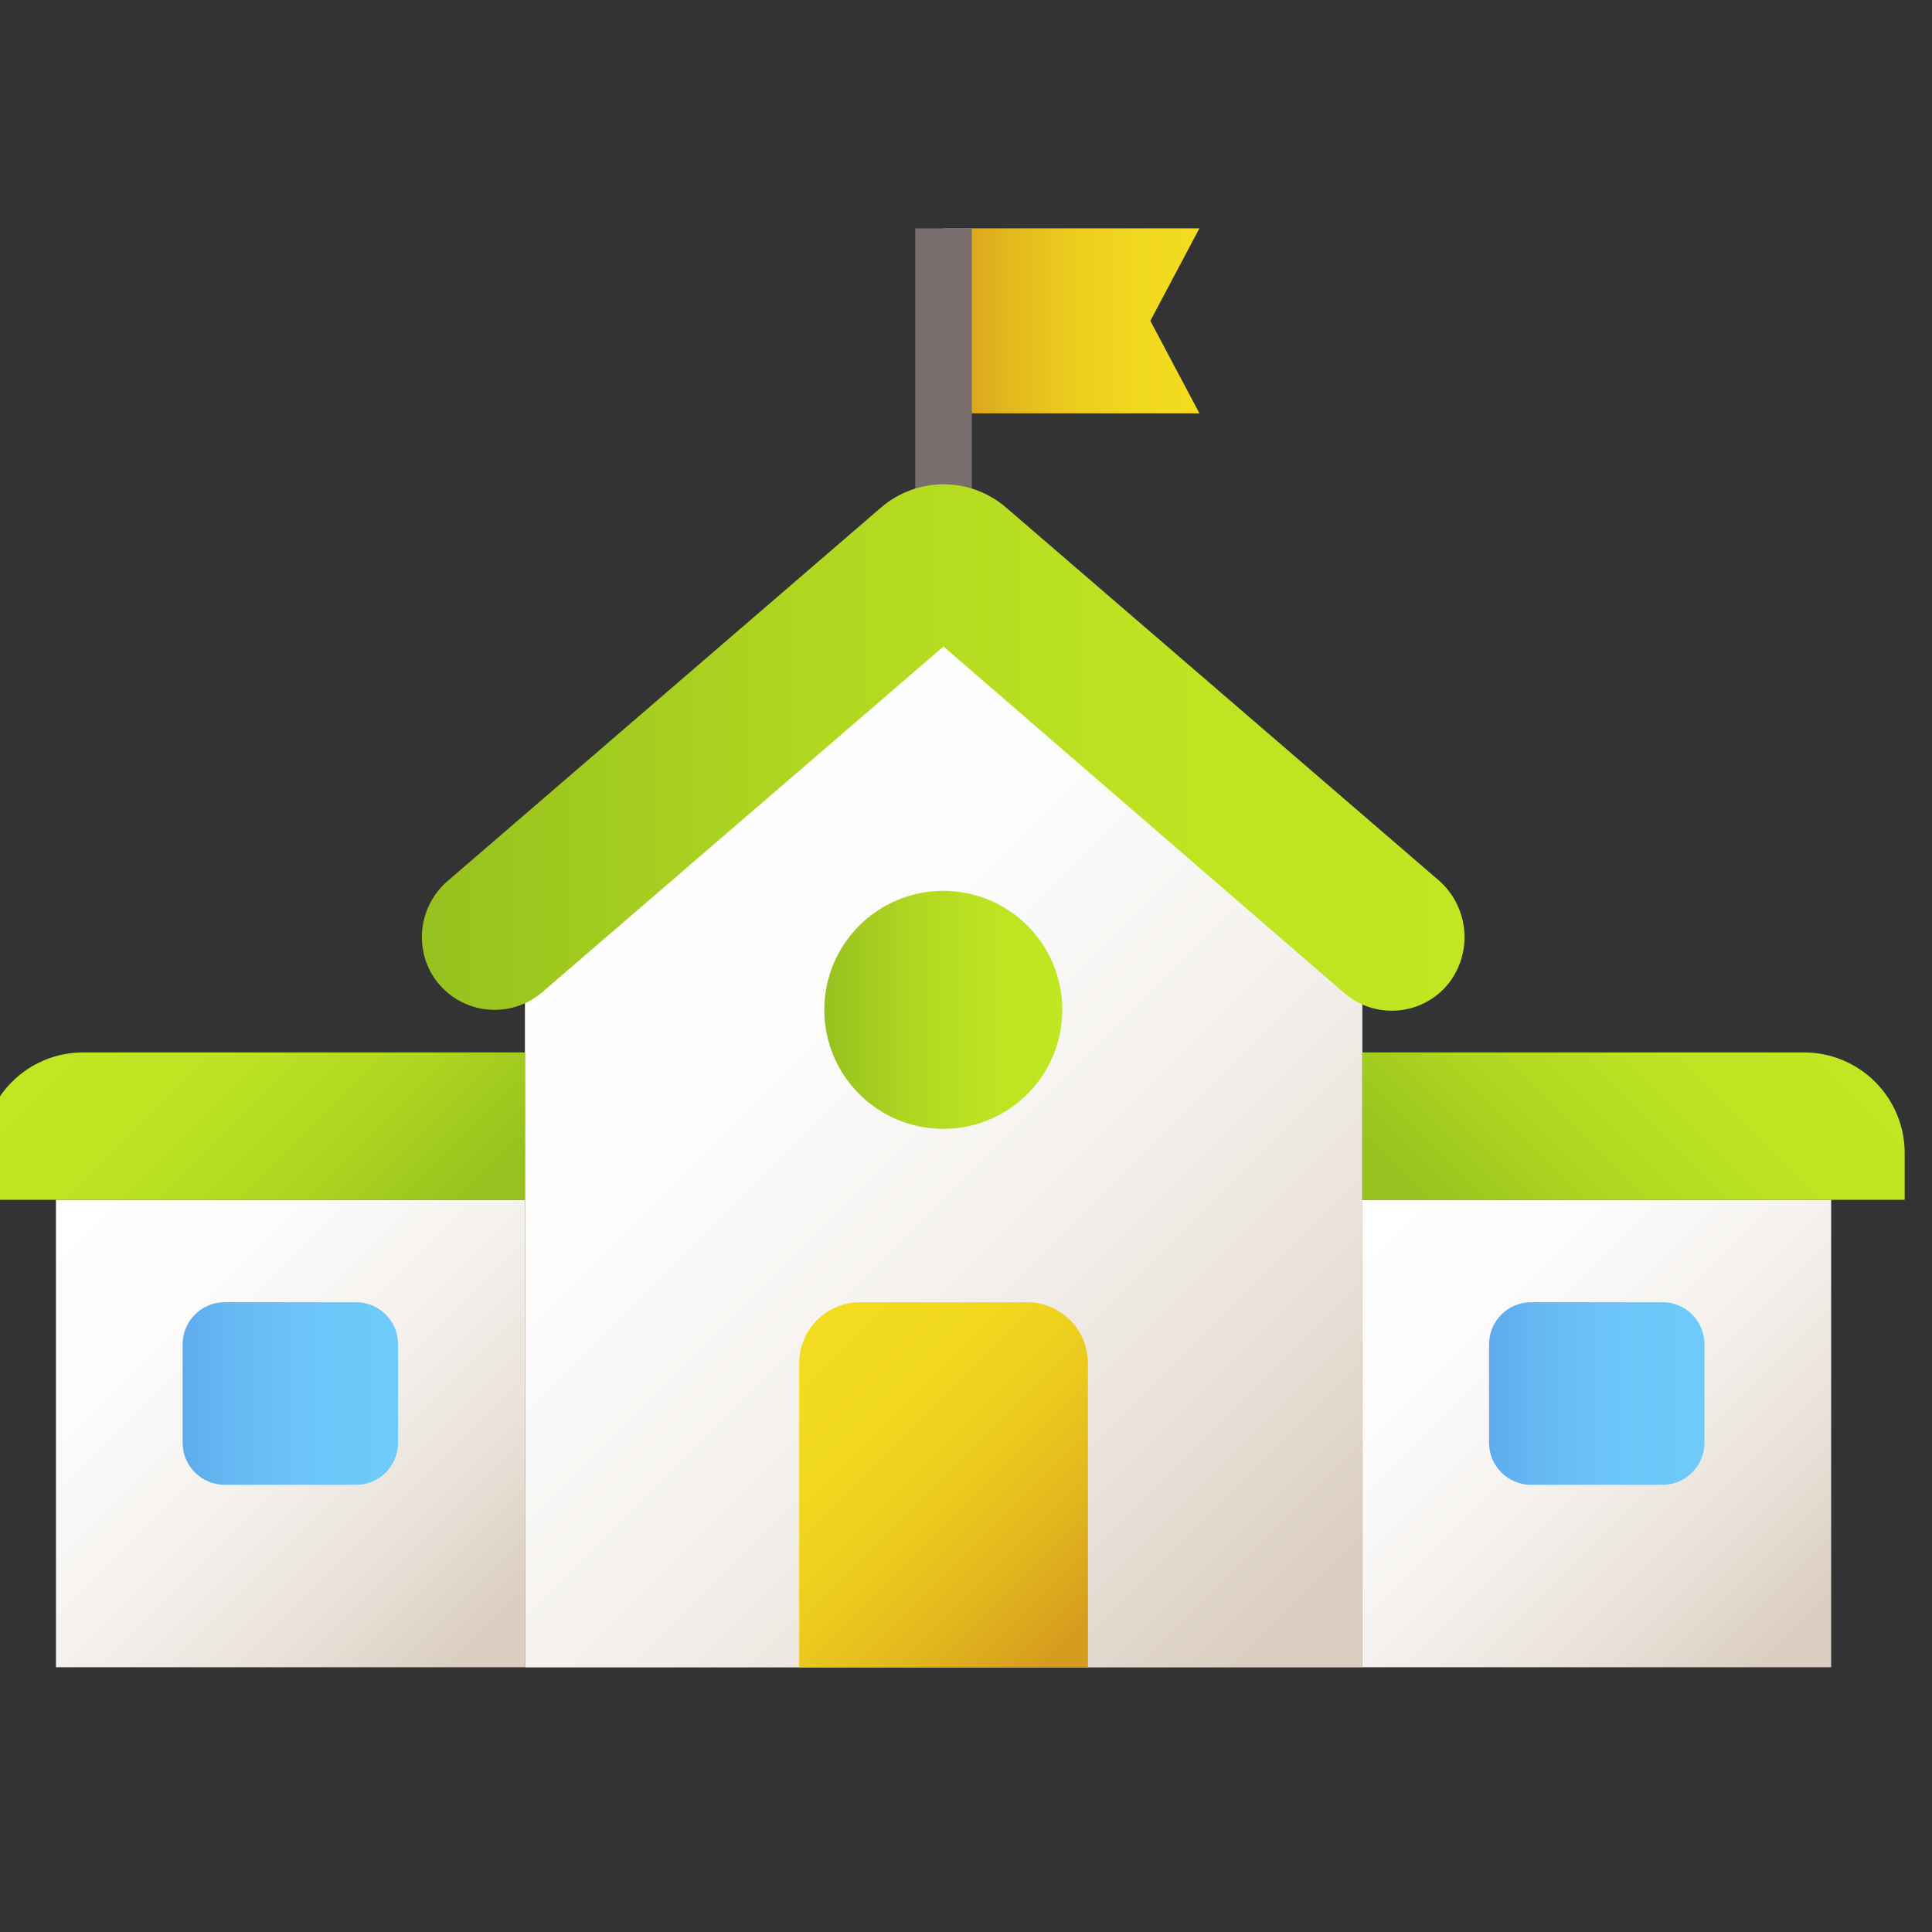 <svg width="110" height="110" viewBox="0 0 110 110" fill="none" xmlns="http://www.w3.org/2000/svg">
<rect x="0" y="0" width="110" height="110" fill="#333333" stroke="none"/>
<g clip-path="url(#clip0_12_2928)">
<path d="M68.29 23.533H53.708V13H68.29L65.496 18.266L68.29 23.533Z" fill="url(#paint0_linear_12_2928)"/>
<path d="M55.334 13H52.111V28.595H55.334V13Z" fill="#7A6D6D"/>
<path d="M77.567 94.935H29.888V51.86L53.727 31.32L77.567 51.86V94.935Z" fill="url(#paint1_linear_12_2928)"/>
<path d="M29.878 68.311H3.186V94.926H29.878V68.311Z" fill="url(#paint2_linear_12_2928)"/>
<path d="M104.259 68.311H77.567V94.926H104.259V68.311Z" fill="url(#paint3_linear_12_2928)"/>
<path d="M4.734 59.92H29.888V68.311H-1V65.654C-1 64.133 -0.396 62.675 0.679 61.6C1.755 60.524 3.213 59.92 4.734 59.92Z" fill="url(#paint4_linear_12_2928)"/>
<path d="M108.445 68.311H77.558V59.92H102.712C104.232 59.92 105.691 60.525 106.766 61.6C107.841 62.675 108.445 64.133 108.445 65.654V68.311Z" fill="url(#paint5_linear_12_2928)"/>
<path d="M79.281 57.545C78.291 57.556 77.331 57.21 76.574 56.572L53.718 36.811L30.871 56.494C30.401 56.898 29.847 57.191 29.25 57.353C28.652 57.515 28.025 57.542 27.416 57.431C26.807 57.32 26.23 57.074 25.728 56.712C25.226 56.349 24.811 55.879 24.514 55.335C24.059 54.481 23.913 53.495 24.099 52.545C24.285 51.595 24.793 50.738 25.536 50.118L50.174 28.887C51.162 28.04 52.421 27.574 53.723 27.574C55.024 27.574 56.283 28.04 57.271 28.887L81.831 50.05C82.683 50.755 83.229 51.763 83.356 52.862C83.483 53.961 83.181 55.067 82.512 55.949C82.129 56.442 81.64 56.842 81.08 57.118C80.52 57.395 79.905 57.541 79.281 57.545Z" fill="url(#paint6_linear_12_2928)"/>
<path d="M48.977 74.142H58.468C59.39 74.142 60.274 74.509 60.925 75.16C61.577 75.812 61.943 76.696 61.943 77.618V94.926H45.502V77.618C45.502 76.696 45.868 75.812 46.52 75.16C47.171 74.509 48.055 74.142 48.977 74.142Z" fill="url(#paint7_linear_12_2928)"/>
<path d="M20.27 74.142H12.794C11.471 74.142 10.399 75.215 10.399 76.537V82.144C10.399 83.467 11.471 84.539 12.794 84.539H20.27C21.593 84.539 22.665 83.467 22.665 82.144V76.537C22.665 75.215 21.593 74.142 20.27 74.142Z" fill="url(#paint8_linear_12_2928)"/>
<path d="M94.651 74.142H87.175C85.853 74.142 84.781 75.215 84.781 76.537V82.144C84.781 83.467 85.853 84.539 87.175 84.539H94.651C95.974 84.539 97.046 83.467 97.046 82.144V76.537C97.046 75.215 95.974 74.142 94.651 74.142Z" fill="url(#paint9_linear_12_2928)"/>
<path d="M53.708 64.272C57.45 64.272 60.483 61.238 60.483 57.496C60.483 53.755 57.45 50.721 53.708 50.721C49.966 50.721 46.933 53.755 46.933 57.496C46.933 61.238 49.966 64.272 53.708 64.272Z" fill="url(#paint10_linear_12_2928)"/>
</g>
<defs>
<linearGradient id="paint0_linear_12_2928" x1="53.708" y1="18.266" x2="68.29" y2="18.266" gradientUnits="userSpaceOnUse">
<stop stop-color="#D69C1D"/>
<stop offset="0.25" stop-color="#E2B71E"/>
<stop offset="0.5" stop-color="#ECCC1E"/>
<stop offset="0.75" stop-color="#F1D81F"/>
<stop offset="1" stop-color="#F3DC1F"/>
</linearGradient>
<linearGradient id="paint1_linear_12_2928" x1="73.041" y1="92.706" x2="32.37" y2="52.035" gradientUnits="userSpaceOnUse">
<stop stop-color="#DBCEC1"/>
<stop offset="0.23" stop-color="#EAE2DA"/>
<stop offset="0.49" stop-color="#F5F2EF"/>
<stop offset="0.75" stop-color="#FDFCFB"/>
<stop offset="1" stop-color="white"/>
</linearGradient>
<linearGradient id="paint2_linear_12_2928" x1="27.882" y1="92.969" x2="3.994" y2="69.081" gradientUnits="userSpaceOnUse">
<stop stop-color="#DBCEC1"/>
<stop offset="0.23" stop-color="#EAE2DA"/>
<stop offset="0.49" stop-color="#F5F2EF"/>
<stop offset="0.75" stop-color="#FDFCFB"/>
<stop offset="1" stop-color="white"/>
</linearGradient>
<linearGradient id="paint3_linear_12_2928" x1="102.264" y1="92.969" x2="78.365" y2="69.081" gradientUnits="userSpaceOnUse">
<stop stop-color="#DBCEC1"/>
<stop offset="0.23" stop-color="#EAE2DA"/>
<stop offset="0.49" stop-color="#F5F2EF"/>
<stop offset="0.75" stop-color="#FDFCFB"/>
<stop offset="1" stop-color="white"/>
</linearGradient>
<linearGradient id="paint4_linear_12_2928" x1="22.927" y1="72.604" x2="6.827" y2="56.504" gradientUnits="userSpaceOnUse">
<stop stop-color="#96C11F"/>
<stop offset="0.08" stop-color="#9CC61F"/>
<stop offset="0.39" stop-color="#B1D821"/>
<stop offset="0.7" stop-color="#BDE322"/>
<stop offset="1" stop-color="#C1E722"/>
</linearGradient>
<linearGradient id="paint5_linear_12_2928" x1="84.518" y1="72.595" x2="100.619" y2="56.494" gradientUnits="userSpaceOnUse">
<stop stop-color="#96C11F"/>
<stop offset="0.08" stop-color="#9CC61F"/>
<stop offset="0.39" stop-color="#B1D821"/>
<stop offset="0.7" stop-color="#BDE322"/>
<stop offset="1" stop-color="#C1E722"/>
</linearGradient>
<linearGradient id="paint6_linear_12_2928" x1="24.008" y1="42.535" x2="83.388" y2="42.535" gradientUnits="userSpaceOnUse">
<stop stop-color="#96C11F"/>
<stop offset="0.08" stop-color="#9CC61F"/>
<stop offset="0.39" stop-color="#B1D821"/>
<stop offset="0.7" stop-color="#BDE322"/>
<stop offset="1" stop-color="#C1E722"/>
</linearGradient>
<linearGradient id="paint7_linear_12_2928" x1="61.213" y1="93.047" x2="45.443" y2="77.277" gradientUnits="userSpaceOnUse">
<stop stop-color="#D69C1D"/>
<stop offset="0.25" stop-color="#E2B71E"/>
<stop offset="0.5" stop-color="#ECCC1E"/>
<stop offset="0.75" stop-color="#F1D81F"/>
<stop offset="1" stop-color="#F3DC1F"/>
</linearGradient>
<linearGradient id="paint8_linear_12_2928" x1="10.399" y1="79.341" x2="22.674" y2="79.341" gradientUnits="userSpaceOnUse">
<stop stop-color="#5FABEC"/>
<stop offset="0.29" stop-color="#67BBF4"/>
<stop offset="0.65" stop-color="#6DC7FA"/>
<stop offset="1" stop-color="#6FCBFC"/>
</linearGradient>
<linearGradient id="paint9_linear_12_2928" x1="84.781" y1="79.341" x2="97.046" y2="79.341" gradientUnits="userSpaceOnUse">
<stop stop-color="#5FABEC"/>
<stop offset="0.29" stop-color="#67BBF4"/>
<stop offset="0.65" stop-color="#6DC7FA"/>
<stop offset="1" stop-color="#6FCBFC"/>
</linearGradient>
<linearGradient id="paint10_linear_12_2928" x1="46.933" y1="57.496" x2="60.483" y2="57.496" gradientUnits="userSpaceOnUse">
<stop stop-color="#96C11F"/>
<stop offset="0.08" stop-color="#9CC61F"/>
<stop offset="0.39" stop-color="#B1D821"/>
<stop offset="0.7" stop-color="#BDE322"/>
<stop offset="1" stop-color="#C1E722"/>
</linearGradient>
<clipPath id="clip0_12_2928">
<rect width="110" height="110" fill="white"/>
</clipPath>
</defs>
</svg>
